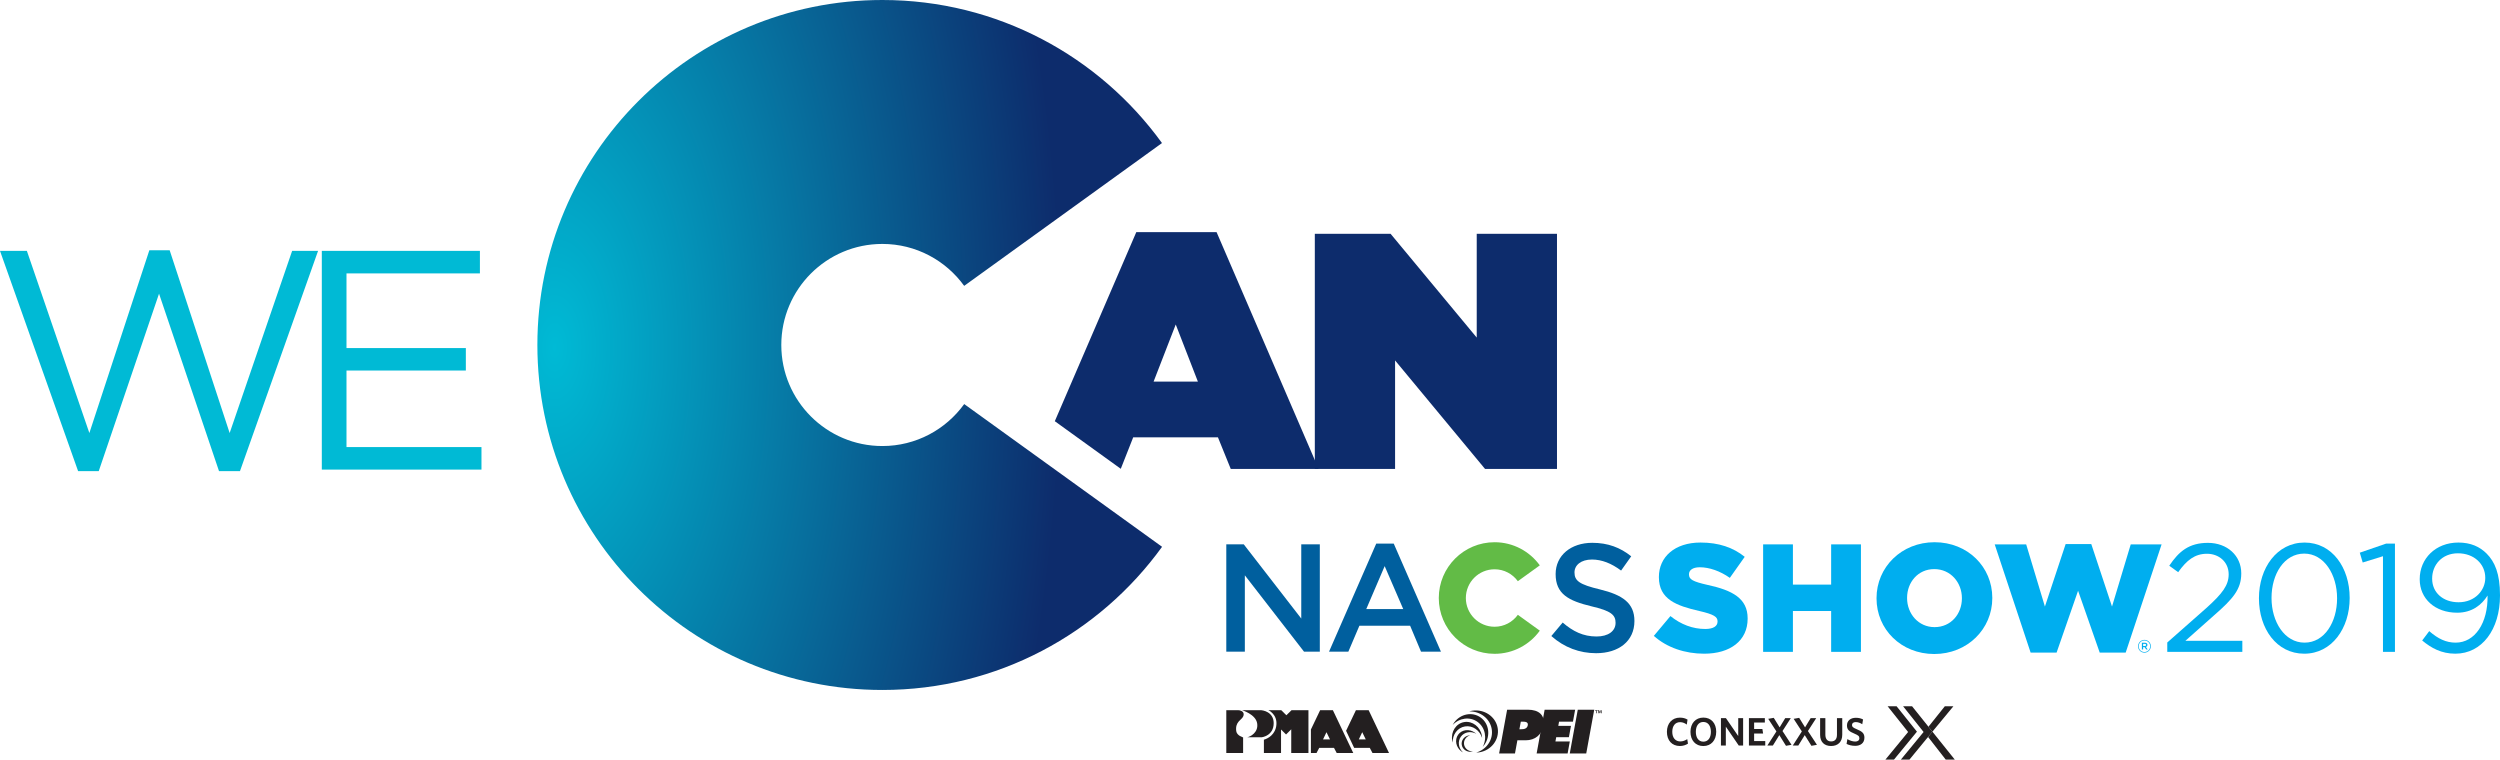 <?xml version="1.0" encoding="utf-8"?>
<!-- Generator: Adobe Illustrator 23.1.1, SVG Export Plug-In . SVG Version: 6.00 Build 0)  -->
<svg version="1.1" id="Layer_1" xmlns="http://www.w3.org/2000/svg" xmlns:xlink="http://www.w3.org/1999/xlink" x="0px" y="0px"
	 viewBox="0 0 601.834 182.858" style="enable-background:new 0 0 601.834 182.858;" xml:space="preserve">
<style type="text/css">
	.st0{fill:#0D2C6C;}
	.st1{fill:#00BAD5;}
	.st2{fill:url(#XMLID_2_);}
	.st3{fill:#231F20;}
	.st4{fill:#005F9E;}
	.st5{fill:#62BB46;}
	.st6{fill:#00AEEF;}
</style>
<g>
	<g>
		<path class="st0" d="M316.521,56.283h18.239l20.738,24.985V56.283h19.322v56.601h-17.323
			l-21.654-26.117v26.117h-19.322V56.283z"/>
		<g>
			<path class="st1" d="M35.954,60.244h4.889l14.442,44.002l15.043-43.851h6.243
				L57.767,113.422h-5.04L38.285,70.699l-14.517,42.723h-4.964L0,60.394h6.469
				l15.043,43.851L35.954,60.244z"/>
			<path class="st1" d="M115.529,65.81H83.412v17.977h28.733v5.416H83.412v18.428h32.494
				v5.416H77.47V60.394h38.06V65.81z"/>
		</g>
		
			<radialGradient id="XMLID_2_" cx="133.524" cy="83.645" r="122.16" gradientTransform="matrix(1 0.002 -0.004 1.947 0.346 -79.534)" gradientUnits="userSpaceOnUse">
			<stop  offset="0" style="stop-color:#00BAD5"/>
			<stop  offset="1" style="stop-color:#0D2C6C"/>
		</radialGradient>
		<path id="XMLID_73_" class="st2" d="M232.119,97.273c-4.419,6.111-11.589,10.102-19.706,10.102
			c-13.435,0-24.326-10.891-24.326-24.326s10.891-24.326,24.326-24.326
			c8.113,0,15.28,3.988,19.699,10.094l47.618-34.38
			C264.642,13.581,240.12,0,212.413,0c-45.865,0-83.048,37.182-83.048,83.049
			s37.182,83.049,83.048,83.049c27.72,0,52.252-13.594,67.337-34.465L232.119,97.273z"/>
		<g>
			<path class="st0" d="M292.868,55.878h-19.322l-19.619,45.52l15.882,11.457l2.987-7.572
				h20.405l3.082,7.601h21.154L292.868,55.878z M277.711,91.861l5.33-13.746
				l5.33,13.746H277.711z"/>
		</g>
	</g>
	<g>
		<g>
			<g>
				<path class="st3" d="M295.211,181.268h4.049l-0.001-3.754c0,0-1.498-0.403-1.651-1.497
					c-0.158-1.097,0.153-1.856,0.624-2.37c0.47-0.514,1.164-0.937,1.164-1.7
					c-0.003-0.755-0.872-0.981-1.321-0.981c-0.446,0-2.863,0-2.863,0V181.268z"/>
				<path class="st3" d="M298.992,170.967c0,0,3.285,0.961,3.645,3.152
					c0.359,2.187-1.612,3.237-2.414,3.371h3.508c0,0,2.914-0.336,2.887-3.439
					c-0.022-2.68-2.641-3.128-3.266-3.084
					C303.177,170.981,298.992,170.967,298.992,170.967z"/>
				<path class="st3" d="M304.261,181.268h4.128v-5.655l1.208,1.204l1.25-1.252
					l-0.003,5.703h4.142v-10.301h-4.07l-1.243,1.219l-1.229-1.219h-3.118
					c0,0,2.177,0.946,1.944,3.53c-0.211,2.339-2.046,3.308-3.007,3.573V181.268z"/>
				<path class="st3" d="M315.58,175.613l2.223-4.647h3.067l4.901,10.299l-3.982,0.003
					l-0.651-1.232h-3.556l-0.65,1.232h-1.352V175.613z M318.499,178.003h1.677
					l-0.852-1.738L318.499,178.003z"/>
				<path class="st3" d="M324.047,175.928l2.371-4.962h3.064l4.897,10.301h-3.981
					l-0.646-1.232h-3.761L324.047,175.928z M327.109,178.003h1.678l-0.85-1.738
					L327.109,178.003z"/>
			</g>
			<g>
				<g>
					<path class="st3" d="M384.629,170.967v0.124h-0.244l-0.001,0.617h-0.155l0.001-0.617
						h-0.246l-0.003-0.124H384.629z M385.459,171.708l-0.027-0.434
						c-0.001-0.057-0.001-0.131-0.008-0.208h-0.006
						c-0.018,0.066-0.044,0.153-0.066,0.221l-0.139,0.41h-0.157l-0.138-0.422
						c-0.014-0.053-0.038-0.144-0.055-0.209h-0.009c0,0.066,0,0.138-0.005,0.208
						l-0.028,0.434h-0.148l0.056-0.741h0.227l0.138,0.361
						c0.015,0.059,0.029,0.115,0.048,0.186l0.003,0.003
						c0.023-0.065,0.037-0.13,0.056-0.182l0.13-0.367h0.221l0.062,0.741H385.459z
						"/>
				</g>
				<path class="st3" d="M362.815,170.852h5.021c2.548,0,4.203,1.255,3.721,3.865
					c-0.39,2.15-2.025,3.494-4.24,3.494l-2.029-0.001l-0.58,3.17h-3.82
					L362.815,170.852z M365.772,175.556h0.393c0.695,0,1.468-0.112,1.623-0.963
					c0.151-0.825-0.651-0.867-1.305-0.867h-0.374L365.772,175.556z"/>
				<polygon class="st3" points="371.846,170.852 379.189,170.852 378.661,173.726 
					375.316,173.726 375.135,174.733 378.189,174.733 377.687,177.467 374.633,177.467 
					374.443,178.5 377.906,178.5 377.379,181.38 369.921,181.38 				"/>
				<polygon class="st3" points="379.822,170.852 383.786,170.852 381.861,181.38 
					377.897,181.38 				"/>
				<path class="st3" d="M359.104,175.488c-0.432-2.535-2.79-4.305-5.439-4.224
					c0.232-0.068,0.467-0.128,0.709-0.169c2.933-0.464,5.693,1.4,6.167,4.166
					c0.473,2.766-1.519,5.387-4.449,5.853c-0.247,0.039-0.488,0.051-0.731,0.06
					C357.897,180.43,359.538,178.025,359.104,175.488"/>
				<path class="st3" d="M355.706,173.791c1.85,1.344,2.337,3.92,1.232,6.001
					c0.144-0.157,0.284-0.324,0.412-0.503c1.526-2.155,1.125-5.089-0.897-6.553
					c-2.02-1.468-4.896-0.907-6.419,1.249c-0.129,0.18-0.236,0.362-0.337,0.553
					C351.288,172.812,353.855,172.449,355.706,173.791"/>
				<path class="st3" d="M352.685,174.873c1.81-0.291,3.548,0.927,4.109,2.776
					c-0.009-0.176-0.021-0.351-0.054-0.532c-0.365-2.132-2.258-3.605-4.233-3.294
					c-1.977,0.318-3.277,2.299-2.914,4.431c0.031,0.179,0.075,0.352,0.126,0.518
					C349.634,176.847,350.876,175.158,352.685,174.873"/>
				<path class="st3" d="M351.672,177.355c0.812-1.149,2.401-1.428,3.699-0.714
					c-0.097-0.093-0.203-0.182-0.315-0.264c-1.344-0.977-3.156-0.756-4.041,0.499
					c-0.889,1.252-0.518,3.063,0.829,4.039c0.11,0.08,0.231,0.153,0.347,0.216
					C351.104,180.119,350.857,178.505,351.672,177.355"/>
				<path class="st3" d="M352.455,179.237c-0.17-0.996,0.476-1.939,1.468-2.232
					c-0.093,0.003-0.189,0.009-0.285,0.026c-1.148,0.18-1.928,1.208-1.745,2.293
					c0.186,1.085,1.265,1.812,2.415,1.63c0.094-0.013,0.187-0.039,0.278-0.063
					C353.55,180.924,352.623,180.227,352.455,179.237"/>
			</g>
			<g id="XMLID_76_">
				<path id="XMLID_82_" class="st4" d="M313.258,131.042h4.466v25.836h-3.802l-14.247-18.38
					v18.38h-4.466v-25.836h4.207l13.841,17.864V131.042z"/>
				<path id="XMLID_79_" class="st4" d="M346.883,156.878h-4.798l-2.62-6.237h-12.217
					l-2.657,6.237h-4.65l11.368-26.02h4.208L346.883,156.878z M333.337,136.283
					l-4.429,10.334h8.895L333.337,136.283z"/>
				<path id="XMLID_77_" class="st4" d="M385.158,141.893c5.462,1.329,8.304,3.285,8.304,7.603
					c0,4.872-3.802,7.751-9.227,7.751c-3.949,0-7.677-1.366-10.777-4.134
					l2.731-3.248c2.473,2.141,4.946,3.359,8.157,3.359
					c2.805,0,4.577-1.292,4.577-3.285c0-1.882-1.034-2.879-5.832-3.986
					c-5.499-1.329-8.599-2.953-8.599-7.751c0-4.503,3.691-7.529,8.821-7.529
					c3.765,0,6.754,1.144,9.375,3.248l-2.436,3.433
					c-2.325-1.735-4.65-2.657-7.013-2.657c-2.657,0-4.207,1.366-4.207,3.1
					C379.032,139.826,380.213,140.712,385.158,141.893z"/>
			</g>
			<path id="XMLID_75_" class="st5" d="M365.397,148.007c-1.256,1.737-3.294,2.872-5.602,2.872
				c-3.819,0-6.915-3.096-6.915-6.915s3.096-6.915,6.915-6.915
				c2.306,0,4.344,1.134,5.6,2.869l5.287-3.816
				c-2.44-3.373-6.406-5.569-10.887-5.569c-7.417,0-13.431,6.013-13.431,13.431
				c0,7.418,6.013,13.431,13.431,13.431c4.483,0,8.45-2.198,10.89-5.574
				L365.397,148.007z"/>
			<g>
				<path class="st6" d="M516.234,157.118c-0.864,0-1.536-0.693-1.536-1.536
					c0-0.842,0.681-1.545,1.545-1.545c0.864,0,1.536,0.694,1.536,1.536
					C517.778,156.416,517.098,157.118,516.234,157.118z M516.242,154.191
					c-0.787,0-1.383,0.625-1.383,1.391c0,0.766,0.592,1.383,1.374,1.383
					c0.787,0,1.383-0.625,1.383-1.391C517.617,154.808,517.025,154.191,516.242,154.191z
					 M516.583,155.731l0.434,0.609h-0.366l-0.391-0.557h-0.336v0.557h-0.306v-1.613
					h0.719c0.374,0,0.621,0.191,0.621,0.515
					C516.957,155.506,516.804,155.667,516.583,155.731z M516.323,155.004h-0.4v0.511
					h0.4c0.2,0,0.319-0.098,0.319-0.255
					C516.642,155.093,516.523,155.004,516.323,155.004z"/>
			</g>
			<path class="st6" d="M398.131,153.079l3.992-4.768c2.55,2.033,5.397,3.105,8.39,3.105
				c1.922,0,2.958-0.665,2.958-1.773v-0.074c0-1.072-0.85-1.663-4.362-2.477
				c-5.507-1.257-9.758-2.809-9.758-8.131v-0.074c0-4.805,3.808-8.279,10.017-8.279
				c4.399,0,7.836,1.182,10.646,3.438l-3.586,5.064
				c-2.366-1.663-4.954-2.55-7.245-2.55c-1.738,0-2.588,0.739-2.588,1.663v0.073
				c0,1.183,0.888,1.7,4.472,2.513c5.951,1.293,9.648,3.216,9.648,8.058v0.074
				c0,5.286-4.177,8.427-10.46,8.427C405.672,157.366,401.31,155.925,398.131,153.079z
				"/>
			<path class="st6" d="M424.443,131.049h7.171v9.685h9.204v-9.685h7.171v25.874h-7.171
				v-9.833h-9.204v9.833h-7.171V131.049z"/>
			<path class="st6" d="M451.743,144.06v-0.074c0-7.429,5.988-13.455,13.972-13.455
				c7.985,0,13.898,5.951,13.898,13.382v0.073c0,7.429-5.988,13.455-13.972,13.455
				C457.658,157.441,451.743,151.49,451.743,144.06z M472.295,144.06v-0.074
				c0-3.733-2.699-6.986-6.654-6.986c-3.918,0-6.542,3.179-6.542,6.912v0.073
				c0,3.733,2.698,6.986,6.616,6.986C469.67,150.972,472.295,147.793,472.295,144.06
				z"/>
			<path class="st6" d="M480.192,131.049h7.577l4.51,14.971l4.99-15.044h6.173
				l4.99,15.044l4.509-14.971h7.43l-8.649,26.059h-6.247l-5.212-14.896
				l-5.175,14.896h-6.247L480.192,131.049z"/>
			<g>
				<path class="st3" d="M465.195,176.135l-0.95-1.186l3.938-4.927h2.064L465.195,176.135z
					 M470.581,182.858l-5.386-6.723l-1.045,1.271l4.249,5.451H470.581z"/>
				<path class="st3" d="M454.413,170.022h2.162l4.895,6.114l-5.524,6.723h-2.064
					l5.465-6.644L454.413,170.022z M463.072,176.214l-5.465,6.644h2.064l5.524-6.723
					l-4.895-6.114h-2.162L463.072,176.214z"/>
				<g>
					<g>
						<path class="st3" d="M404.41,179.588c-1.923,0-3.128-1.358-3.128-3.406
							c0-2.047,1.253-3.425,3.119-3.425c0.765,0,1.358,0.182,1.846,0.478
							l-0.182,1.196c-0.43-0.325-0.966-0.584-1.607-0.584
							c-1.167,0-1.885,0.89-1.885,2.325c0,1.454,0.765,2.315,1.932,2.315
							c0.612,0,1.167-0.22,1.674-0.555l0.172,1.091
							C405.825,179.359,405.156,179.588,404.41,179.588z"/>
						<path class="st3" d="M410.043,179.598c-1.875,0-3.09-1.378-3.09-3.415
							c0-2.047,1.224-3.434,3.109-3.434c1.894,0,3.09,1.378,3.09,3.415
							C413.152,178.201,411.937,179.598,410.043,179.598z M410.053,173.801
							c-1.129,0-1.808,0.928-1.808,2.372c0,1.445,0.679,2.372,1.808,2.372
							c1.138,0,1.818-0.928,1.818-2.372
							C411.87,174.729,411.181,173.801,410.053,173.801z"/>
						<path class="st3" d="M418.575,179.474l-3.109-4.544v4.544h-1.177v-6.601h1.196
							l2.966,4.324v-4.324h1.177v6.601H418.575z"/>
						<path class="st3" d="M421.023,179.474v-6.601h3.836v1.071h-2.583v1.55h1.99
							l0.172,1.091h-2.162v1.818h2.679v1.071H421.023z"/>
						<path class="st3" d="M425.671,173.045l1.33-0.239l1.416,2.296l1.349-2.229h1.339
							l-1.999,3.109l2.172,3.319l-1.33,0.239l-1.607-2.573
							c0-0.01-1.55,2.506-1.55,2.506h-1.33l2.181-3.396L425.671,173.045z"/>
						<path class="st3" d="M431.792,173.045l1.33-0.239l1.416,2.296l1.349-2.229h1.339
							l-1.999,3.109l2.172,3.319l-1.33,0.239l-1.607-2.573
							c0-0.01-1.55,2.506-1.55,2.506h-1.33l2.181-3.396L431.792,173.045z"/>
						<path class="st3" d="M440.803,179.588c-1.598,0-2.64-0.947-2.64-2.669v-4.047h1.263
							v3.98c0,1.005,0.459,1.636,1.387,1.636c0.938,0,1.406-0.593,1.406-1.607
							v-4.008h1.272v4.018C443.491,178.641,442.4,179.588,440.803,179.588z"/>
						<path class="st3" d="M446.608,179.55c-0.803,0-1.492-0.182-2.076-0.459l0.191-1.158
							c0.555,0.325,1.244,0.584,1.904,0.584c0.583,0,0.985-0.277,0.985-0.804
							c0-0.488-0.23-0.689-1.186-1.1c-1.282-0.526-1.798-0.947-1.798-1.971
							c0-1.167,0.899-1.846,2.133-1.846c0.746,0,1.263,0.153,1.741,0.402
							l-0.191,1.148c-0.478-0.316-1.043-0.517-1.559-0.517
							c-0.631,0-0.909,0.306-0.909,0.708c0,0.421,0.21,0.622,1.129,1.004
							c1.358,0.555,1.856,1.024,1.856,2.047
							C448.827,178.881,447.88,179.55,446.608,179.55z"/>
					</g>
				</g>
			</g>
		</g>
		<g>
			<path class="st6" d="M521.735,154.669l9.387-8.279c3.954-3.547,5.395-5.543,5.395-8.129
				c0-3.031-2.403-4.952-5.211-4.952c-2.956,0-4.878,1.551-6.948,4.433l-2.143-1.551
				c2.329-3.475,4.768-5.507,9.313-5.507c4.656,0,8.019,3.104,8.019,7.317v0.074
				c0,3.77-1.996,6.097-6.541,10.051l-6.91,6.135h13.71v2.661h-18.071V154.669z"/>
			<path class="st6" d="M543.804,144.063v-0.074c0-7.245,4.323-13.378,10.975-13.378
				c6.652,0,10.865,6.06,10.865,13.303v0.075c0,7.243-4.287,13.377-10.939,13.377
				C548.017,157.366,543.804,151.306,543.804,144.063z M562.613,144.063v-0.074
				c0-5.654-3.104-10.718-7.908-10.718c-4.84,0-7.872,4.952-7.872,10.642v0.075
				c0,5.653,3.105,10.716,7.946,10.716C559.621,154.705,562.613,149.716,562.613,144.063
				z"/>
			<path class="st6" d="M573.661,133.9l-4.878,1.515l-0.702-2.365l6.321-2.181h2.144
				v26.054h-2.884V133.9z"/>
			<path class="st6" d="M583.099,154.188l1.699-2.255c2.107,1.848,4.065,2.772,6.357,2.772
				c4.656,0,7.798-4.73,7.686-11.345c-1.403,2.254-3.732,4.139-7.317,4.139
				c-5.321,0-9.017-3.363-9.017-8.019v-0.074c0-4.916,3.808-8.796,9.313-8.796
				c2.958,0,5.137,0.998,6.8,2.661c1.96,1.958,3.215,4.842,3.215,10.015v0.074
				c0,8.203-4.361,14.005-10.754,14.005
				C587.717,157.366,585.278,155.999,583.099,154.188z M598.287,139.148v-0.074
				c0-3.289-2.698-5.876-6.578-5.876s-6.209,2.846-6.209,6.061v0.074
				c0,3.288,2.587,5.653,6.357,5.653C595.811,144.986,598.287,142.104,598.287,139.148z"
				/>
		</g>
	</g>
</g>
</svg>
